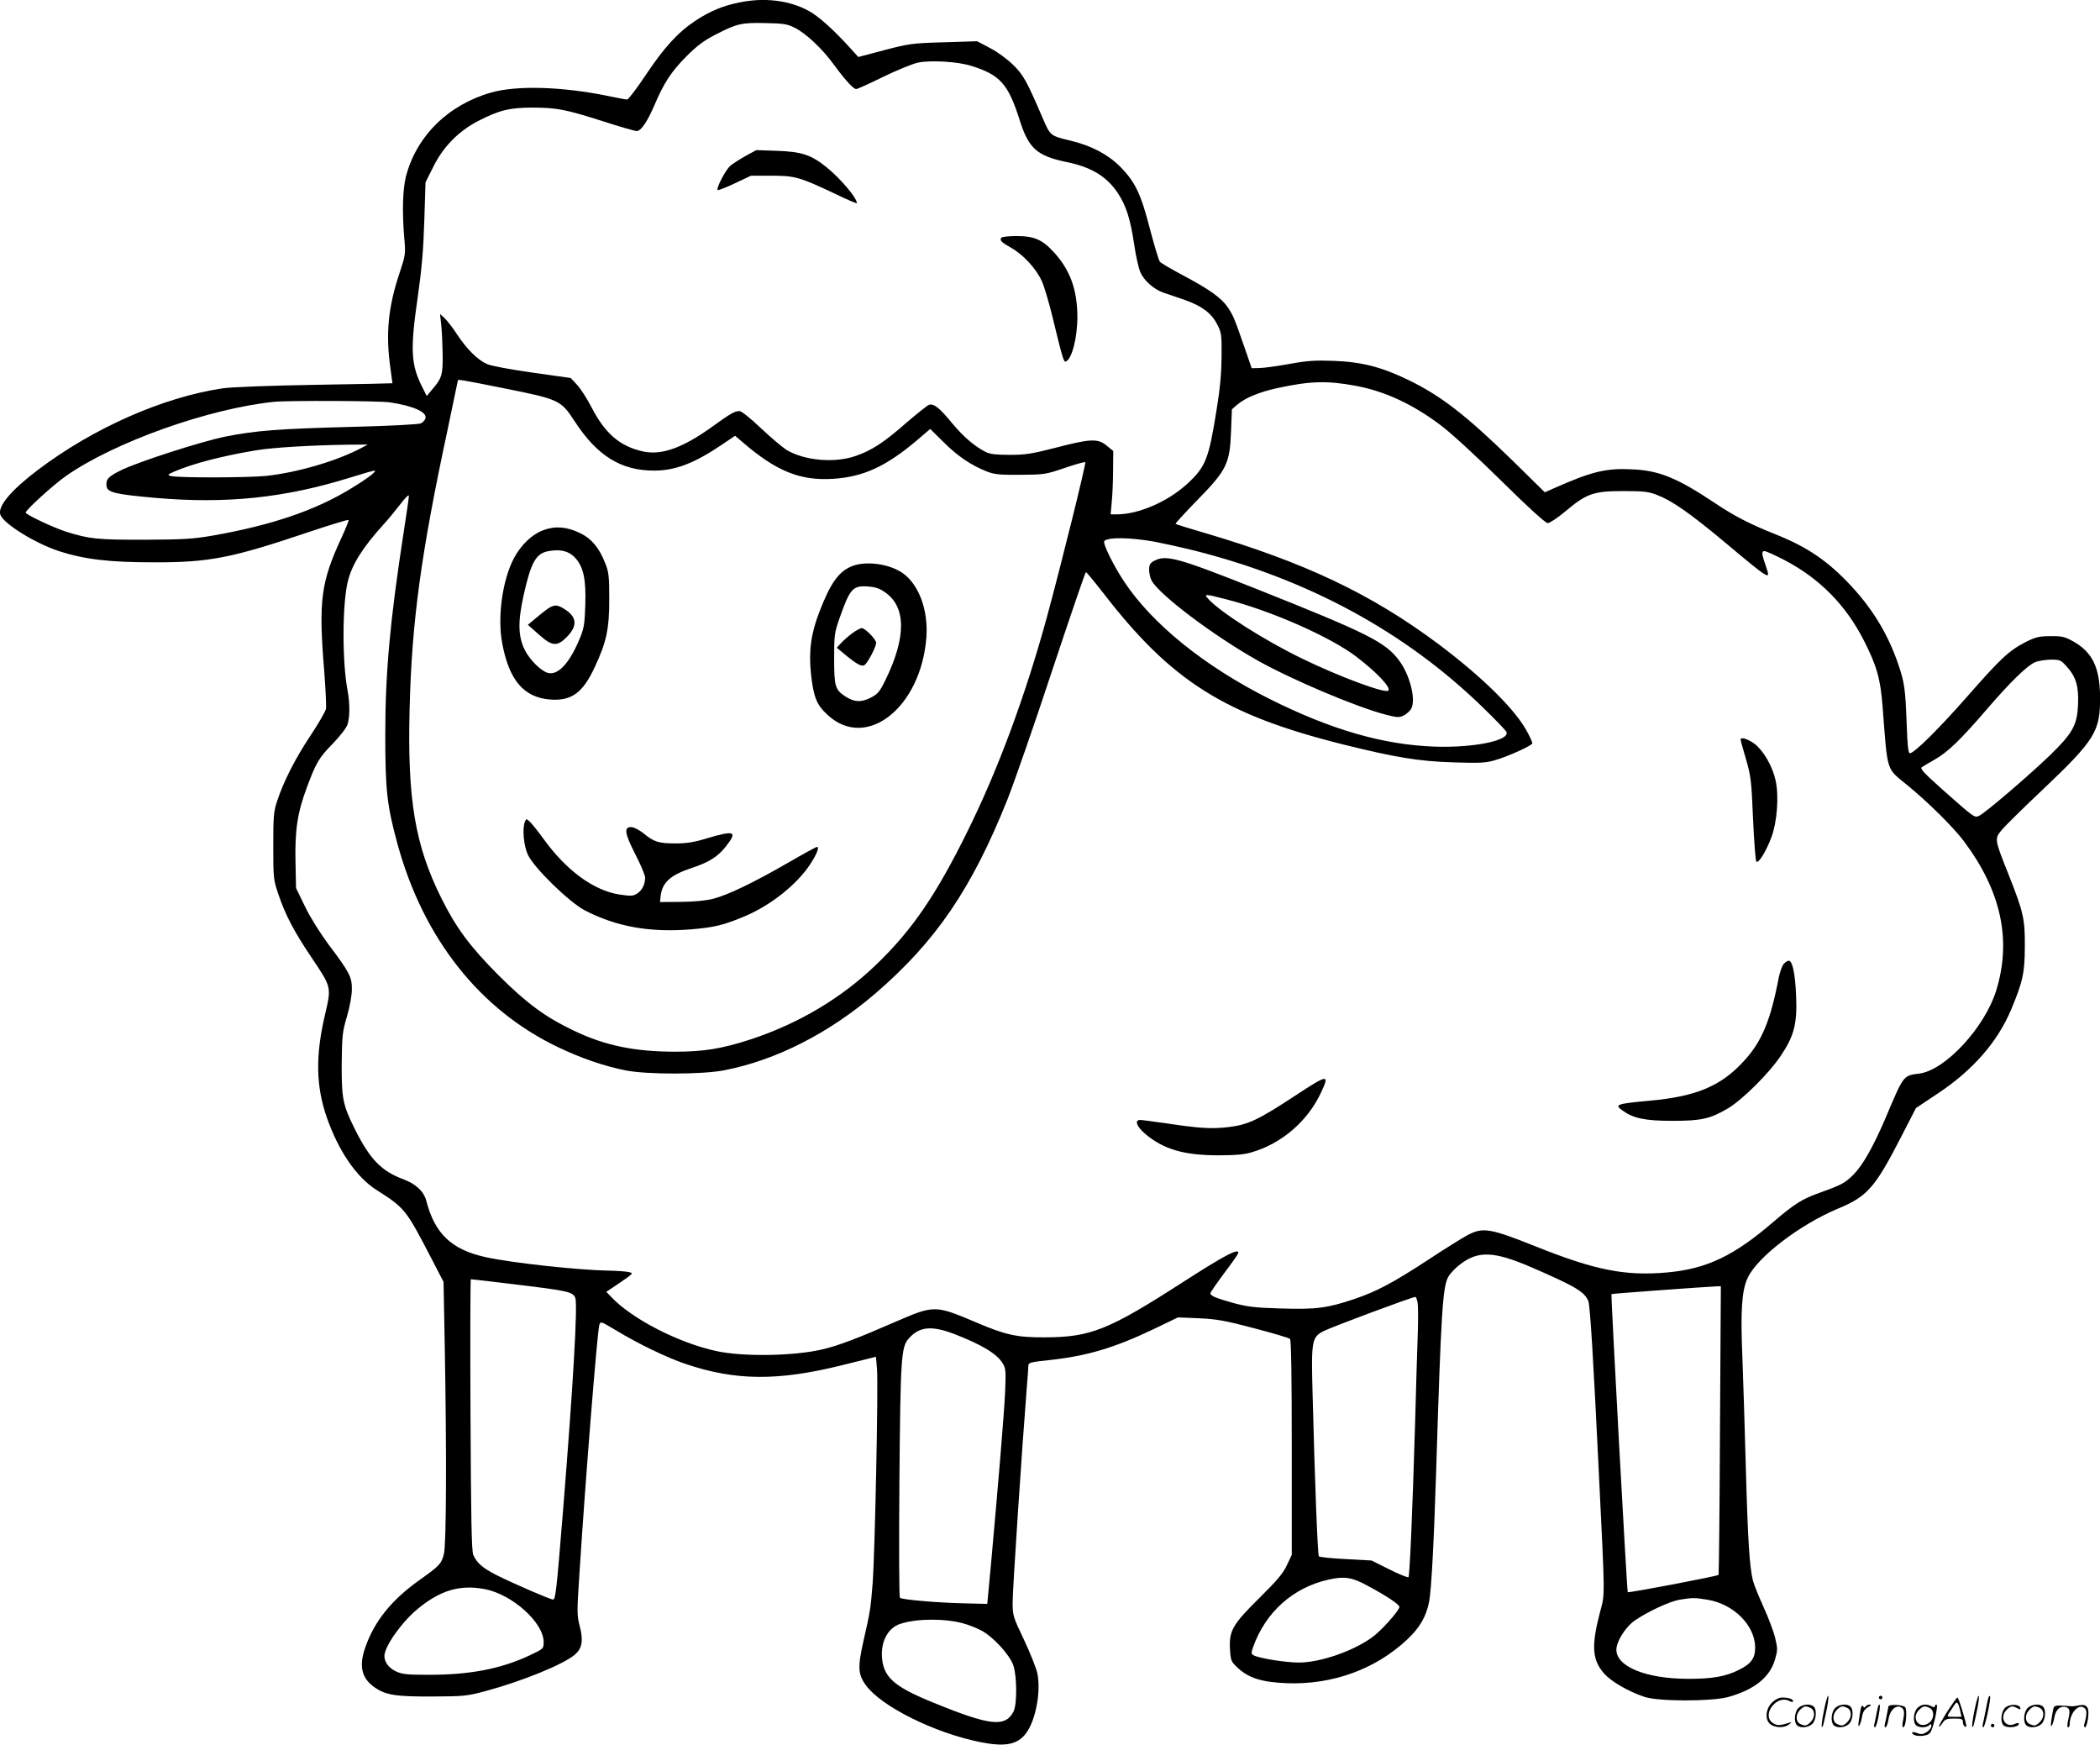 <svg version="1.0" xmlns="http://www.w3.org/2000/svg"
  viewBox="0 0 1200.023 996.764"
 preserveAspectRatio="xMidYMid meet">
<g transform="translate(-0.341,996.87) scale(0.1,-0.1)"
fill="#000000" stroke="none">
<path d="M4230 9955 c-96 -19 -172 -51 -253 -105 -101 -67 -179 -153 -285
-312 -51 -76 -98 -138 -105 -138 -6 0 -55 9 -107 20 -262 54 -523 62 -670 20
-246 -70 -427 -249 -487 -480 -18 -73 -22 -196 -10 -345 9 -98 8 -102 -27
-208 -65 -194 -79 -348 -52 -539 7 -49 12 -88 12 -89 -1 -1 -201 -5 -446 -9
-247 -4 -480 -13 -525 -20 -340 -51 -736 -225 -1055 -466 -152 -115 -230 -207
-215 -255 17 -51 194 -162 335 -209 145 -47 288 -64 540 -64 318 -1 446 24
882 171 125 42 230 74 233 71 3 -2 -15 -47 -39 -99 -119 -256 -133 -362 -100
-762 8 -106 13 -204 10 -219 -3 -14 -42 -82 -87 -150 -88 -132 -153 -260 -191
-373 -21 -63 -23 -88 -23 -260 0 -183 1 -193 29 -275 40 -119 90 -214 189
-361 116 -173 115 -168 77 -330 -55 -235 -51 -409 12 -588 66 -188 168 -337
280 -409 166 -106 170 -111 316 -392 l70 -135 7 -370 c11 -613 9 -1134 -5
-1185 -15 -57 -24 -66 -137 -147 -162 -114 -262 -239 -313 -389 -36 -103 -20
-172 49 -222 66 -48 123 -57 336 -56 180 1 196 2 307 32 204 55 440 151 505
206 43 36 51 81 29 165 -16 61 -16 83 -1 306 34 535 102 1378 113 1413 7 23 8
22 92 -28 134 -81 294 -158 404 -195 283 -95 524 -97 888 -7 l197 49 6 -71 c8
-90 -12 -1054 -25 -1224 -12 -150 -14 -159 -52 -327 -34 -150 -32 -193 13
-254 87 -121 390 -272 651 -325 143 -29 214 -16 264 49 56 74 87 240 65 345
-7 30 -41 116 -76 190 -63 132 -65 138 -65 216 0 72 54 888 80 1213 6 68 10
131 10 140 0 14 20 19 119 29 215 23 371 69 601 179 l135 65 120 -5 c102 -5
149 -13 315 -57 107 -28 199 -55 205 -61 7 -7 10 -219 10 -622 l0 -612 -28
-59 c-21 -46 -56 -87 -155 -185 -154 -152 -176 -189 -170 -294 4 -66 6 -71 44
-107 63 -59 138 -82 279 -88 262 -10 508 79 690 250 71 66 109 132 125 216 13
70 27 332 40 742 29 927 37 1062 72 1118 11 18 40 48 65 67 104 79 192 76 408
-17 252 -109 305 -141 325 -194 10 -26 29 -339 59 -964 37 -755 36 -702 8
-810 -51 -194 -46 -275 23 -353 41 -46 136 -101 230 -133 78 -27 384 -27 479
-1 150 42 237 112 267 213 16 55 16 63 1 126 -9 37 -39 116 -66 175 -27 60
-54 126 -60 149 -20 75 -30 235 -41 639 -6 220 -15 508 -20 640 -11 263 -4
376 29 450 52 118 298 307 519 399 166 69 210 119 358 407 l86 167 123 82
c201 133 343 295 421 481 66 157 78 212 78 359 1 159 -7 195 -94 415 -80 201
-80 201 -37 253 19 23 124 126 234 230 299 284 329 332 327 532 -2 167 -45
254 -155 315 -47 26 -64 30 -129 29 -64 0 -84 -5 -140 -33 -96 -49 -143 -93
-330 -306 -164 -187 -308 -330 -333 -330 -9 0 -14 45 -18 167 -8 202 -12 235
-48 341 -57 167 -142 310 -264 442 -135 147 -255 229 -445 304 -138 55 -229
102 -332 171 -220 147 -323 190 -476 197 -152 8 -232 -11 -451 -108 l-52 -23
-183 180 c-267 260 -407 369 -593 460 -154 75 -268 105 -430 111 -108 4 -151
1 -255 -18 -69 -12 -145 -23 -170 -23 l-44 -1 -38 110 c-60 174 -67 190 -98
237 -36 54 -106 104 -261 186 -64 34 -122 68 -128 76 -6 7 -31 91 -56 185 -52
203 -85 271 -171 358 -70 70 -166 120 -279 147 -121 29 -119 27 -165 134 -90
209 -108 242 -167 300 -34 33 -89 74 -132 96 l-74 39 -191 -6 c-181 -5 -199
-8 -340 -45 l-148 -39 -46 51 c-95 105 -183 184 -240 214 -110 59 -250 76
-392 47z m313 -144 c65 -32 158 -119 225 -211 66 -90 112 -140 128 -140 7 0
76 31 155 70 78 38 167 74 198 81 73 15 228 6 306 -19 163 -51 210 -103 275
-309 51 -162 99 -205 268 -240 142 -29 229 -82 292 -176 49 -73 73 -150 95
-298 9 -63 25 -132 34 -154 22 -50 76 -98 132 -118 24 -8 79 -27 123 -42 98
-35 153 -76 185 -140 24 -46 26 -58 25 -185 -1 -94 -9 -185 -28 -299 -46 -289
-63 -330 -171 -429 -110 -100 -274 -171 -397 -172 l-38 0 7 78 c4 42 7 124 7
181 l1 103 -38 31 c-50 41 -91 40 -290 -12 -136 -35 -173 -41 -263 -41 -77 0
-113 4 -137 16 -65 33 -128 87 -192 164 -73 89 -105 114 -133 106 -10 -4 -69
-51 -132 -105 -129 -113 -196 -156 -289 -188 -120 -41 -288 -26 -391 34 -24
15 -91 71 -148 125 -60 57 -111 98 -123 98 -27 0 -49 -12 -154 -88 -171 -123
-290 -165 -395 -143 -133 29 -218 101 -296 252 -25 49 -62 106 -82 128 l-37
40 -219 31 c-127 18 -236 38 -260 49 -54 24 -114 84 -170 168 -24 38 -57 79
-71 93 l-27 25 7 -65 c4 -36 7 -112 8 -170 1 -113 -4 -132 -62 -199 l-29 -35
-26 52 c-65 128 -69 215 -25 517 22 154 32 268 37 431 l7 221 44 88 c57 115
143 203 256 262 122 63 181 77 315 77 137 -1 182 -9 405 -80 93 -30 177 -54
187 -54 24 0 60 52 101 148 55 128 95 190 182 278 61 61 101 91 165 124 125
64 149 70 285 67 103 -2 127 -5 168 -26z m-1653 -2062 c309 -62 319 -67 397
-187 129 -198 265 -282 454 -282 121 0 229 41 389 149 l74 50 41 -35 c193
-167 330 -223 519 -211 173 11 303 71 479 220 l76 65 78 -77 c79 -79 158 -132
248 -167 41 -16 74 -19 190 -18 135 1 144 2 252 39 62 21 115 36 118 33 6 -6
-138 -587 -220 -888 -122 -446 -278 -867 -450 -1215 -181 -368 -319 -570 -524
-767 -199 -192 -443 -337 -719 -428 -163 -53 -266 -70 -431 -70 -230 0 -401
35 -578 120 -164 78 -271 157 -433 319 -161 162 -240 268 -325 439 -150 302
-194 563 -181 1077 12 501 65 889 217 1598 32 153 59 281 59 283 0 6 35 0 270
-47z m4863 15 c165 -31 324 -105 482 -224 57 -42 206 -179 346 -317 158 -156
254 -243 267 -243 11 0 58 31 104 70 118 99 158 113 328 113 116 0 143 -3 192
-22 88 -34 187 -103 393 -275 252 -211 257 -214 232 -140 -27 76 -29 94 -11
94 9 0 61 -23 116 -52 199 -104 349 -256 452 -458 73 -143 95 -219 107 -375
30 -388 18 -351 145 -455 119 -98 259 -237 318 -315 215 -286 276 -567 186
-857 -66 -211 -291 -454 -439 -473 -93 -12 -88 -6 -195 -259 -69 -160 -127
-263 -180 -317 -49 -49 -67 -59 -189 -103 -105 -37 -149 -65 -267 -166 -227
-196 -382 -270 -607 -291 -242 -22 -413 12 -753 148 -263 105 -304 112 -394
63 -33 -18 -132 -80 -220 -138 -205 -134 -296 -182 -426 -226 -155 -52 -217
-59 -419 -53 -147 4 -191 10 -269 31 -100 28 -132 41 -132 56 0 5 36 57 80
116 44 58 80 110 80 115 0 27 -76 -13 -313 -165 -430 -277 -531 -317 -792
-318 -159 -1 -225 13 -395 86 -231 98 -239 98 -450 7 -224 -98 -337 -141 -428
-162 -161 -38 -454 -43 -607 -9 -215 47 -480 183 -598 308 l-29 30 79 53 c77
53 78 54 48 60 -16 4 -66 7 -110 8 -176 3 -565 45 -710 78 -192 43 -287 134
-335 319 -14 55 -58 97 -131 125 -126 46 -192 115 -277 285 -69 138 -77 175
-76 375 2 161 4 183 30 270 16 54 28 120 28 154 1 71 -12 97 -135 260 -47 64
-104 154 -133 215 l-51 105 -3 151 c-4 179 11 280 65 424 53 142 68 168 148
250 40 41 78 90 84 109 14 42 14 121 1 192 -32 166 -31 495 1 626 24 97 83
191 202 323 28 30 72 84 99 119 27 36 48 56 48 47 0 -9 -13 -103 -30 -209 -78
-506 -105 -801 -105 -1157 0 -318 10 -404 70 -624 148 -540 471 -948 919
-1161 129 -62 264 -108 385 -132 121 -24 441 -24 564 1 295 57 598 212 862
438 346 298 551 598 755 1108 38 96 154 428 256 738 103 309 189 562 193 562
3 0 47 -53 97 -117 391 -507 694 -698 1374 -868 303 -75 432 -96 630 -102 148
-5 185 -3 235 12 75 21 215 85 215 97 0 5 -11 31 -25 57 -64 128 -255 317
-512 510 -383 286 -764 467 -1343 637 -85 25 -157 47 -159 50 -2 2 53 62 122
133 170 173 188 210 195 393 l5 128 31 27 c47 39 123 71 227 94 189 41 285 44
452 13z m-5523 -94 c136 -20 218 -57 204 -93 -3 -10 -15 -22 -25 -27 -10 -6
-184 -15 -388 -20 -425 -11 -556 -21 -731 -56 -138 -28 -504 -146 -597 -193
-71 -35 -85 -51 -81 -88 4 -38 46 -48 281 -69 404 -35 739 0 1111 116 70 22
133 40 139 40 18 -1 -38 -44 -130 -100 -205 -127 -460 -213 -798 -272 -111
-19 -167 -22 -390 -23 -268 0 -310 4 -444 46 -72 23 -231 98 -231 109 0 15
159 159 230 209 277 194 817 386 1190 424 80 8 600 6 660 -3z m-164 -262
c-141 -74 -361 -138 -538 -158 -106 -11 -508 -12 -548 -1 -22 6 -20 8 25 28
105 44 269 87 462 119 97 16 314 29 528 32 l110 1 -39 -21z m4534 -534 c47 -9
148 -31 225 -50 653 -164 1208 -465 1652 -897 69 -67 129 -129 134 -139 26
-49 -185 -93 -411 -85 -294 11 -589 96 -941 272 -371 186 -671 428 -832 671
-64 97 -124 220 -113 232 23 22 143 21 286 -4z m5212 -712 c55 -60 71 -116 66
-219 -5 -118 -31 -164 -162 -291 -114 -110 -369 -329 -403 -344 -26 -13 -26
-13 -210 150 -103 92 -129 119 -118 127 8 6 41 25 74 44 73 41 148 113 295
284 134 156 232 252 278 272 18 8 58 14 89 15 53 0 59 -2 91 -38z m-8861
-3532 c299 -36 326 -42 340 -77 14 -38 -11 -481 -71 -1225 -36 -442 -42 -498
-56 -498 -16 0 -224 90 -324 140 -80 41 -111 68 -132 115 -10 23 -13 202 -16
803 -2 424 -1 772 2 772 4 0 119 -13 257 -30z m6881 -832 c-2 -453 -6 -825 -8
-827 -7 -8 -514 -104 -519 -99 -5 6 -97 1699 -93 1703 3 3 528 41 594 44 l31
1 -5 -822z m-1728 730 c3 -17 4 -99 1 -182 -3 -83 -10 -308 -15 -501 -15 -515
-31 -879 -38 -887 -4 -4 -53 16 -109 44 l-102 51 -147 8 c-80 4 -150 11 -154
16 -7 8 -23 416 -36 928 -8 305 -5 324 64 359 47 24 498 192 523 195 4 1 9
-13 13 -31z m-2645 -182 c157 -61 243 -113 275 -168 17 -28 18 -46 13 -162 -6
-130 -39 -523 -80 -976 l-22 -235 -120 3 c-158 3 -368 21 -379 32 -5 5 -6 294
-3 672 6 699 10 761 53 809 61 69 131 76 263 25z m2357 -1436 c109 -58 184
-108 184 -122 0 -21 -105 -138 -157 -175 -112 -80 -297 -143 -418 -143 -74 0
-225 24 -257 41 -15 8 -16 13 -4 47 71 200 229 341 432 386 90 20 134 13 220
-34z m-5045 -20 c158 -29 339 -191 339 -303 0 -38 0 -38 -82 -77 -163 -76
-339 -110 -572 -110 -130 0 -155 3 -191 20 -41 20 -65 53 -65 88 1 55 100 195
191 269 128 106 241 139 380 113z m6989 -61 c149 -24 271 -145 273 -271 1 -62
-22 -95 -93 -130 -75 -38 -154 -52 -295 -51 -236 1 -405 70 -405 166 0 48 53
131 105 167 76 52 199 109 256 119 75 12 86 12 159 0z m-4250 -136 c30 -8 77
-27 103 -41 67 -36 160 -138 181 -198 21 -63 22 -223 1 -264 -47 -91 -133 -82
-458 51 -215 87 -279 140 -292 243 -13 98 29 183 103 207 93 31 256 32 362 2z
M4261 9076 c-35 -20 -74 -45 -86 -56 -27 -25 -80 -128 -71 -137 3 -3 48 14 98
38 l93 44 115 0 c135 0 163 -8 358 -100 72 -35 132 -61 132 -57 0 30 -92 139
-172 204 -88 72 -144 90 -283 95 l-120 4 -64 -35z M5725 8610 c-10 -15 1 -26
58 -58 69 -39 142 -119 174 -190 14 -31 40 -120 59 -197 58 -239 66 -266 77
-262 35 11 67 135 67 256 -1 155 -41 266 -133 367 -67 74 -114 94 -215 94 -44
0 -84 -4 -87 -10z M3112 6941 c-66 -23 -130 -83 -172 -162 -65 -123 -95 -333
-67 -484 39 -212 123 -311 274 -323 121 -9 186 37 254 183 68 145 84 219 84
390 0 133 -3 157 -24 208 -34 86 -77 138 -141 169 -75 37 -141 43 -208 19z
m175 -156 c50 -52 66 -123 61 -273 -4 -116 -7 -133 -36 -202 -58 -135 -121
-200 -177 -186 -39 10 -104 74 -132 130 -39 77 -41 162 -8 311 43 193 71 242
143 255 68 12 114 1 149 -35z M3145 6498 c-11 -6 -44 -31 -72 -55 l-53 -44 62
-55 c76 -68 104 -71 159 -16 65 65 60 117 -14 162 -36 23 -53 24 -82 8z M4865
6731 c-72 -32 -118 -98 -180 -260 -48 -124 -61 -225 -47 -355 15 -133 32 -175
97 -234 220 -201 531 44 562 444 12 158 -44 307 -139 371 -80 53 -216 69 -293
34z m197 -147 c121 -84 120 -260 -1 -505 -31 -63 -42 -76 -83 -97 -55 -28 -96
-25 -149 11 -53 36 -59 57 -59 214 0 133 2 147 31 230 59 168 76 187 160 181
45 -3 69 -11 101 -34z M4874 6351 c-21 -15 -50 -41 -64 -56 l-25 -27 35 -29
c79 -66 109 -83 126 -68 19 16 64 103 64 125 0 20 -63 84 -82 84 -8 0 -33 -13
-54 -29z M3003 5274 c-16 -38 -7 -138 17 -189 36 -76 235 -270 326 -318 181
-93 369 -127 606 -108 133 11 187 24 308 75 149 63 298 182 374 298 37 57 53
98 38 98 -5 0 -80 -41 -168 -92 -198 -114 -340 -182 -424 -204 -42 -11 -107
-17 -185 -18 l-120 -1 3 30 c9 83 55 124 182 166 94 31 145 63 190 120 70 89
54 96 -114 46 -65 -20 -110 -27 -171 -27 -97 0 -124 8 -182 56 -24 19 -55 36
-70 37 -46 3 -41 -35 22 -157 30 -59 55 -118 55 -131 0 -38 -17 -73 -45 -91
-24 -15 -35 -16 -102 -6 -147 23 -303 137 -433 317 -32 44 -67 88 -79 99 -20
18 -21 18 -28 0z M9950 5743 c0 -5 14 -55 31 -113 28 -97 31 -123 40 -340 6
-129 14 -239 19 -244 12 -12 55 57 86 139 32 86 44 233 24 324 -17 80 -68 169
-119 209 -39 29 -81 42 -81 25z M10196 4461 c-9 -10 -21 -45 -28 -77 -46 -243
-97 -367 -199 -477 -130 -143 -272 -203 -539 -227 -193 -18 -204 -22 -152 -58
60 -43 128 -57 282 -57 166 0 216 11 319 72 82 49 235 201 300 299 77 114 95
185 88 343 -5 128 -21 201 -42 201 -7 0 -19 -8 -29 -19z M7405 3709 c-213
-140 -271 -167 -384 -180 -95 -11 -162 -7 -355 22 -71 10 -137 19 -147 19 -34
0 -21 -37 28 -79 104 -88 220 -123 419 -123 94 0 146 4 189 17 171 49 320 177
396 339 52 110 43 109 -146 -15z M6598 6764 c-22 -12 -28 -22 -28 -50 0 -19 6
-47 14 -62 43 -81 354 -315 606 -457 196 -110 569 -268 735 -310 62 -16 74
-17 100 -4 16 8 35 25 43 39 28 53 -9 196 -71 277 -78 104 -181 155 -814 407
-451 179 -517 197 -585 160z m411 -219 c257 -65 601 -217 746 -329 119 -91
198 -176 182 -193 -18 -18 -279 79 -493 183 -218 106 -468 265 -538 343 -24
27 -17 27 103 -4z M10426 194 c-10 -47 -15 -88 -12 -91 5 -6 9 7 30 110 7 37
10 67 6 67 -4 0 -15 -39 -24 -86z M10740 270 c0 -5 5 -10 10 -10 6 0 10 5 10
10 0 6 -4 10 -10 10 -5 0 -10 -4 -10 -10z M11286 194 c-10 -47 -15 -88 -12
-91 5 -6 9 7 30 110 7 37 10 67 6 67 -4 0 -15 -39 -24 -86z M11366 269 c-3 -8
-10 -41 -16 -74 -6 -33 -14 -68 -16 -77 -3 -10 -1 -18 3 -18 10 0 46 171 38
178 -2 3 -7 -1 -9 -9z M10129 241 c-38 -38 -41 -101 -7 -125 29 -20 79 -20
104 0 18 14 18 15 1 10 -53 -17 -69 -17 -92 -2 -69 45 21 166 94 126 12 -6 21
-7 21 -1 0 12 -25 21 -62 21 -19 0 -39 -10 -59 -29z M11130 189 c-28 -45 -49
-83 -47 -85 2 -3 12 7 21 21 14 21 24 25 66 25 43 0 50 -3 50 -19 0 -11 5 -23
10 -26 6 -3 10 -3 10 1 0 20 -44 164 -51 164 -4 0 -30 -37 -59 -81z m75 4 l7
-33 -42 0 c-42 0 -42 0 -28 23 8 12 21 32 29 44 15 25 22 18 34 -34z M10280
210 c-22 -22 -27 -79 -8 -98 19 -19 66 -14 88 8 22 22 27 79 8 98 -19 19 -66
14 -88 -8z m71 0 c25 -14 25 -54 -1 -80 -23 -23 -33 -24 -61 -10 -25 14 -25
54 1 80 23 23 33 24 61 10z M10490 210 c-22 -22 -27 -79 -8 -98 19 -19 66 -14
88 8 22 22 27 79 8 98 -19 19 -66 14 -88 -8z m71 0 c25 -14 25 -54 -1 -80 -23
-23 -33 -24 -61 -10 -25 14 -25 54 1 80 23 23 33 24 61 10z M10636 204 c-3
-16 -8 -47 -11 -69 -8 -51 10 -26 19 27 5 27 15 42 34 53 18 10 22 14 10 15
-9 0 -20 -5 -24 -11 -5 -8 -9 -8 -14 1 -5 8 -10 3 -14 -16z M10737 223 c-2 -4
-7 -26 -11 -48 -4 -22 -9 -48 -12 -57 -3 -10 -1 -18 4 -18 4 0 14 28 20 62 11
58 10 81 -1 61z M10795 220 c-1 -3 -5 -23 -9 -45 -4 -22 -9 -48 -12 -57 -3
-10 -1 -18 4 -18 5 0 13 20 17 45 7 53 44 87 74 68 17 -11 19 -28 8 -80 -4
-18 -3 -33 2 -33 16 0 24 99 11 115 -12 14 -87 18 -95 5z M10960 210 c-22 -22
-27 -79 -8 -98 7 -7 24 -12 38 -12 14 0 31 5 38 12 9 9 12 8 12 -5 0 -9 -12
-24 -26 -34 -21 -13 -32 -15 -55 -6 -16 6 -29 8 -29 3 0 -24 81 -27 102 -2 18
19 50 162 37 162 -5 0 -9 -5 -9 -10 0 -7 -6 -7 -19 0 -30 16 -59 12 -81 -10z
m71 0 c29 -16 25 -65 -6 -86 -56 -37 -103 28 -55 76 23 23 33 24 61 10z
M11461 211 c-23 -23 -28 -80 -9 -99 19 -19 88 -13 88 9 0 5 -11 4 -24 -2 -54
-25 -89 38 -46 81 23 23 33 24 62 9 16 -9 19 -8 16 3 -8 22 -64 22 -87 -1z
M11590 210 c-22 -22 -27 -79 -8 -98 19 -19 66 -14 88 8 22 22 27 79 8 98 -19
19 -66 14 -88 -8z m71 0 c25 -14 25 -54 -1 -80 -23 -23 -33 -24 -61 -10 -25
14 -25 54 1 80 23 23 33 24 61 10z M11736 201 c-3 -14 -8 -44 -11 -66 -8 -51
10 -26 19 27 8 41 35 63 66 53 22 -7 24 -21 11 -77 -5 -22 -5 -38 0 -38 5 0 9
6 9 13 0 68 51 125 85 97 15 -13 15 -35 -1 -92 -3 -10 -1 -18 4 -18 6 0 13 23
17 50 9 63 -5 84 -49 76 -17 -4 -35 -6 -41 -6 -101 8 -104 7 -109 -19z M11380
110 c0 -5 5 -10 10 -10 6 0 10 5 10 10 0 6 -4 10 -10 10 -5 0 -10 -4 -10 -10z"/>
</g>
</svg>
